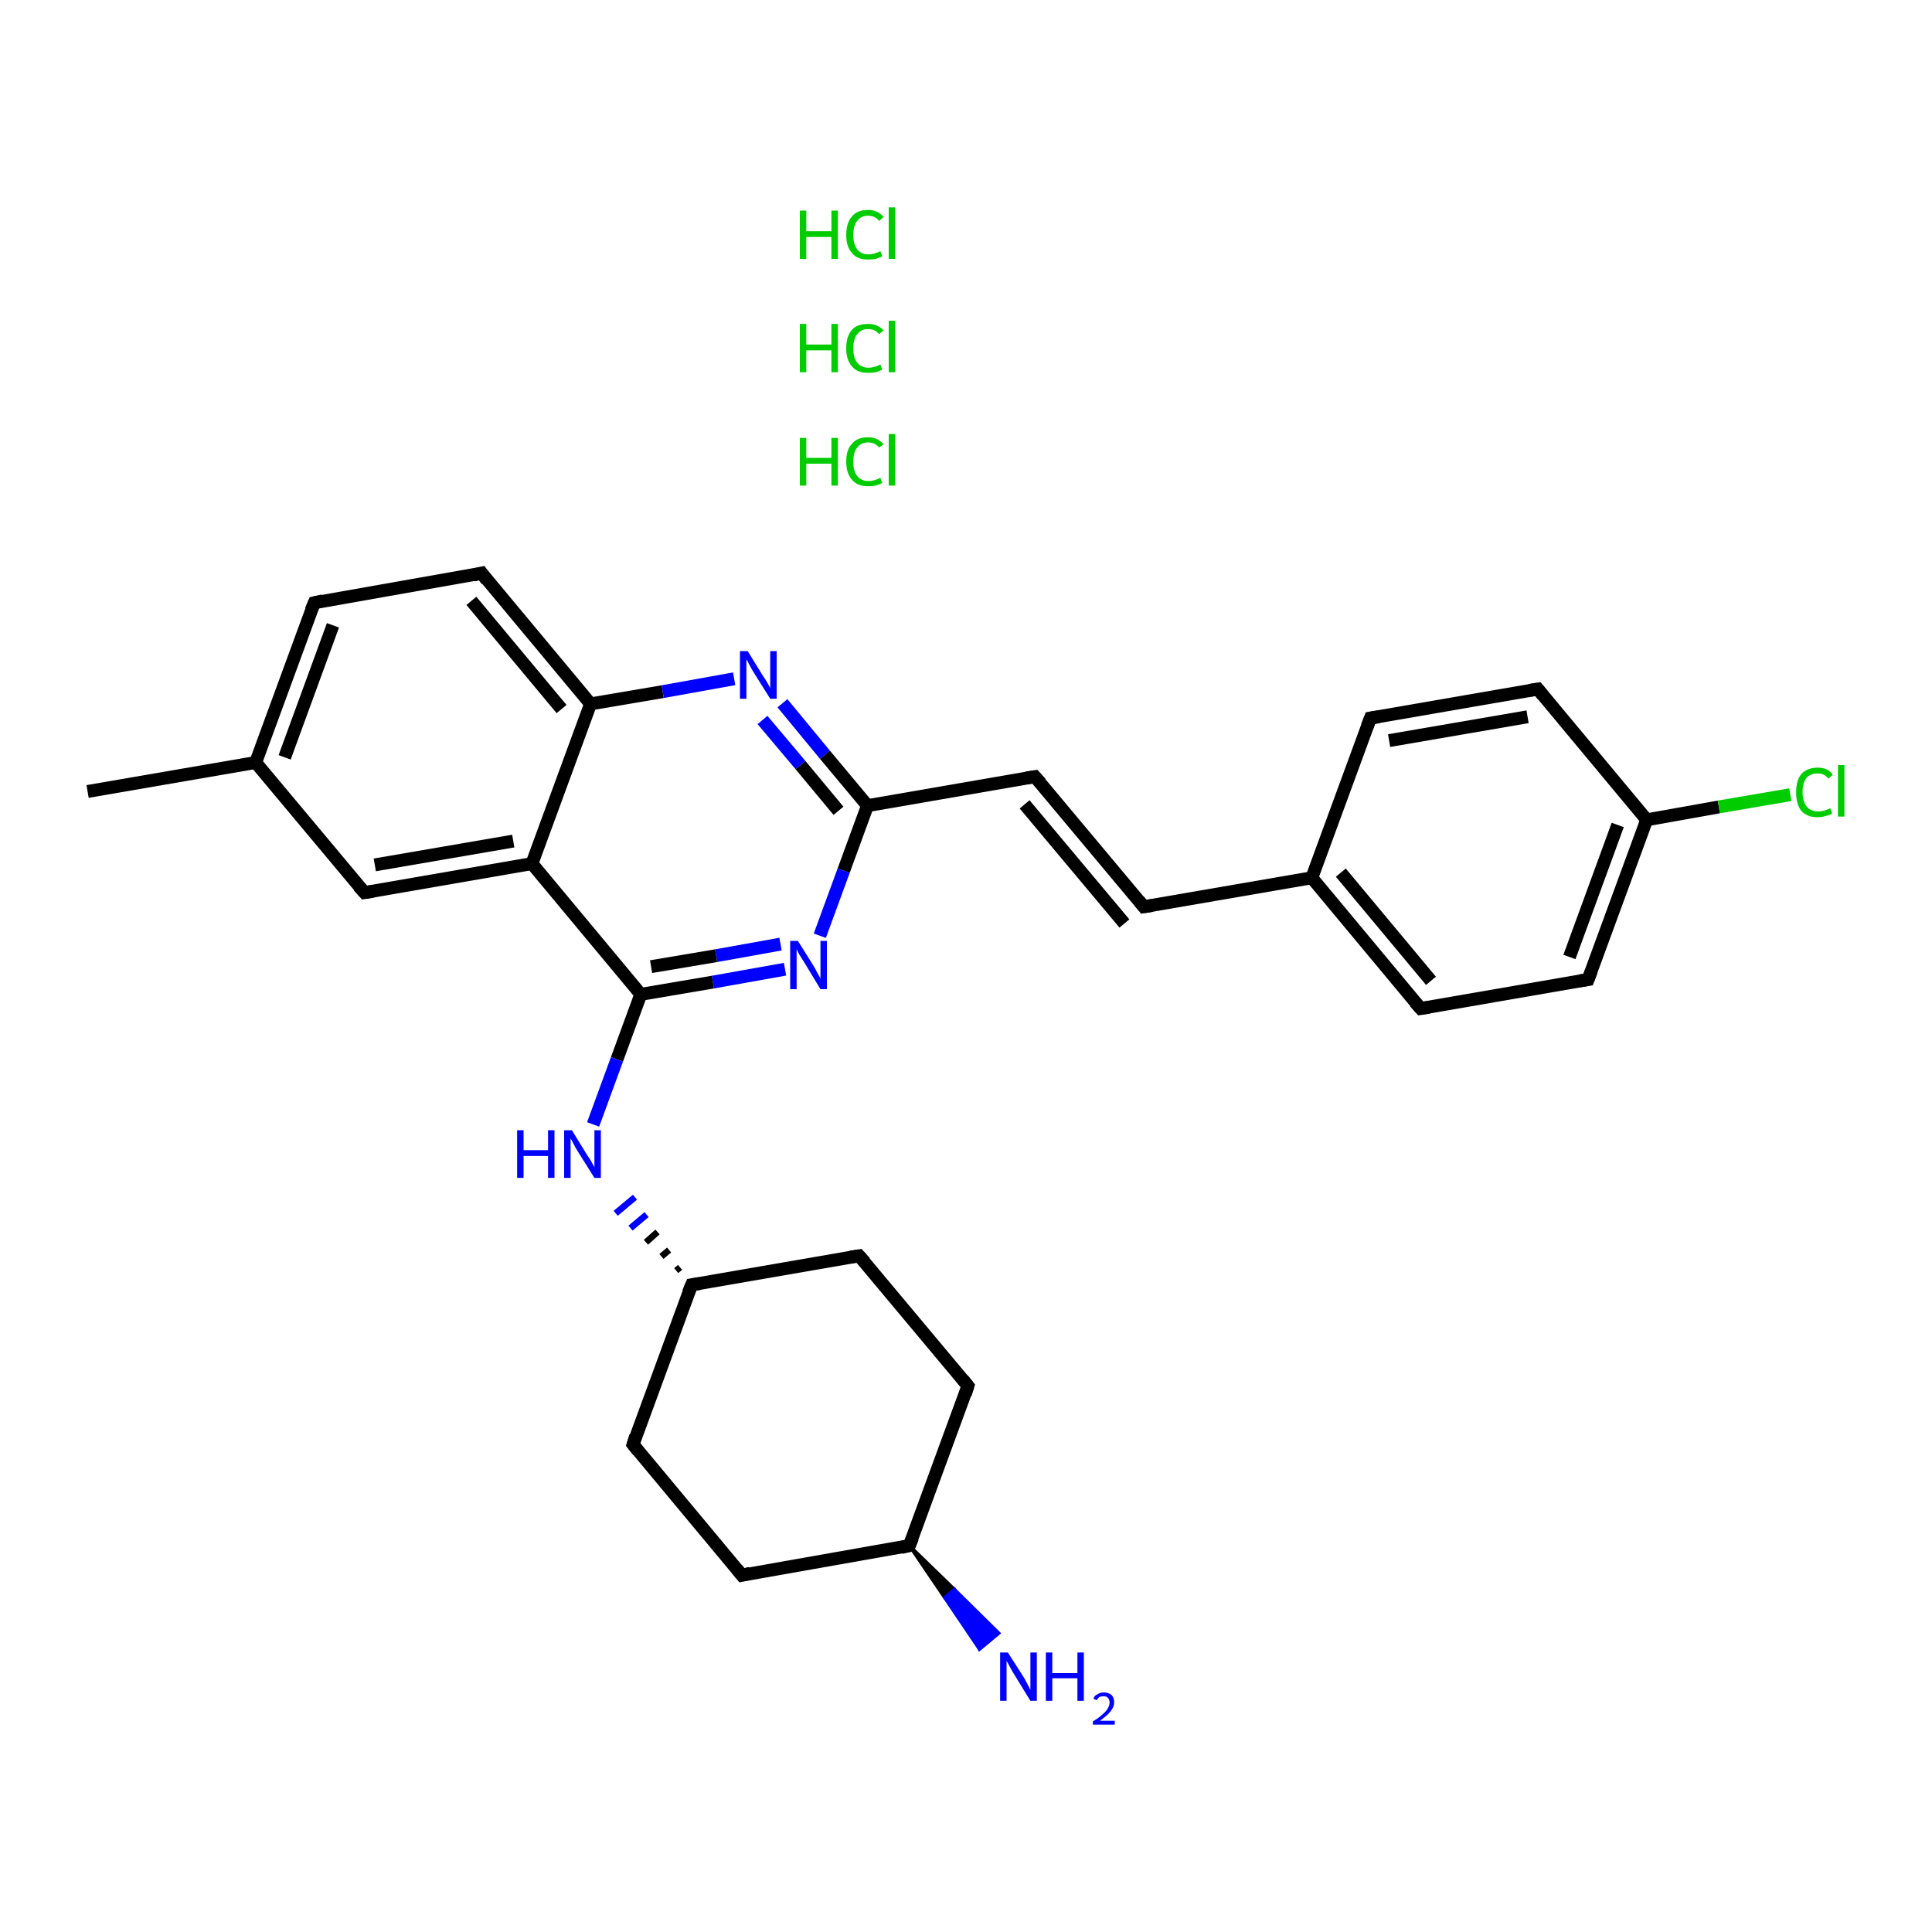 <?xml version='1.0' encoding='iso-8859-1'?>
<svg version='1.1' baseProfile='full'
              xmlns='http://www.w3.org/2000/svg'
                      xmlns:rdkit='http://www.rdkit.org/xml'
                      xmlns:xlink='http://www.w3.org/1999/xlink'
                  xml:space='preserve'
width='300px' height='300px' viewBox='0 0 300 300'>
<!-- END OF HEADER -->
<rect style='opacity:1.0;fill:#FFFFFF;stroke:none' width='300.0' height='300.0' x='0.0' y='0.0'> </rect>
<path class='bond-0 atom-0 atom-1' d='M 13.6,122.9 L 39.7,118.4' style='fill:none;fill-rule:evenodd;stroke:#000000;stroke-width:2.0px;stroke-linecap:butt;stroke-linejoin:miter;stroke-opacity:1' />
<path class='bond-1 atom-1 atom-2' d='M 39.7,118.4 L 48.8,93.6' style='fill:none;fill-rule:evenodd;stroke:#000000;stroke-width:2.0px;stroke-linecap:butt;stroke-linejoin:miter;stroke-opacity:1' />
<path class='bond-1 atom-1 atom-2' d='M 44.2,117.6 L 51.7,97.1' style='fill:none;fill-rule:evenodd;stroke:#000000;stroke-width:2.0px;stroke-linecap:butt;stroke-linejoin:miter;stroke-opacity:1' />
<path class='bond-2 atom-2 atom-3' d='M 48.8,93.6 L 74.8,89.0' style='fill:none;fill-rule:evenodd;stroke:#000000;stroke-width:2.0px;stroke-linecap:butt;stroke-linejoin:miter;stroke-opacity:1' />
<path class='bond-3 atom-3 atom-4' d='M 74.8,89.0 L 91.7,109.3' style='fill:none;fill-rule:evenodd;stroke:#000000;stroke-width:2.0px;stroke-linecap:butt;stroke-linejoin:miter;stroke-opacity:1' />
<path class='bond-3 atom-3 atom-4' d='M 73.2,93.3 L 87.2,110.1' style='fill:none;fill-rule:evenodd;stroke:#000000;stroke-width:2.0px;stroke-linecap:butt;stroke-linejoin:miter;stroke-opacity:1' />
<path class='bond-4 atom-4 atom-5' d='M 91.7,109.3 L 102.9,107.4' style='fill:none;fill-rule:evenodd;stroke:#000000;stroke-width:2.0px;stroke-linecap:butt;stroke-linejoin:miter;stroke-opacity:1' />
<path class='bond-4 atom-4 atom-5' d='M 102.9,107.4 L 114.0,105.4' style='fill:none;fill-rule:evenodd;stroke:#0000FF;stroke-width:2.0px;stroke-linecap:butt;stroke-linejoin:miter;stroke-opacity:1' />
<path class='bond-5 atom-5 atom-6' d='M 121.5,109.2 L 128.1,117.2' style='fill:none;fill-rule:evenodd;stroke:#0000FF;stroke-width:2.0px;stroke-linecap:butt;stroke-linejoin:miter;stroke-opacity:1' />
<path class='bond-5 atom-5 atom-6' d='M 128.1,117.2 L 134.7,125.1' style='fill:none;fill-rule:evenodd;stroke:#000000;stroke-width:2.0px;stroke-linecap:butt;stroke-linejoin:miter;stroke-opacity:1' />
<path class='bond-5 atom-5 atom-6' d='M 118.4,111.8 L 124.3,118.8' style='fill:none;fill-rule:evenodd;stroke:#0000FF;stroke-width:2.0px;stroke-linecap:butt;stroke-linejoin:miter;stroke-opacity:1' />
<path class='bond-5 atom-5 atom-6' d='M 124.3,118.8 L 130.2,125.9' style='fill:none;fill-rule:evenodd;stroke:#000000;stroke-width:2.0px;stroke-linecap:butt;stroke-linejoin:miter;stroke-opacity:1' />
<path class='bond-6 atom-6 atom-7' d='M 134.7,125.1 L 160.7,120.6' style='fill:none;fill-rule:evenodd;stroke:#000000;stroke-width:2.0px;stroke-linecap:butt;stroke-linejoin:miter;stroke-opacity:1' />
<path class='bond-7 atom-7 atom-8' d='M 160.7,120.6 L 177.6,140.8' style='fill:none;fill-rule:evenodd;stroke:#000000;stroke-width:2.0px;stroke-linecap:butt;stroke-linejoin:miter;stroke-opacity:1' />
<path class='bond-7 atom-7 atom-8' d='M 159.1,124.9 L 174.6,143.4' style='fill:none;fill-rule:evenodd;stroke:#000000;stroke-width:2.0px;stroke-linecap:butt;stroke-linejoin:miter;stroke-opacity:1' />
<path class='bond-8 atom-8 atom-9' d='M 177.6,140.8 L 203.7,136.3' style='fill:none;fill-rule:evenodd;stroke:#000000;stroke-width:2.0px;stroke-linecap:butt;stroke-linejoin:miter;stroke-opacity:1' />
<path class='bond-9 atom-9 atom-10' d='M 203.7,136.3 L 220.6,156.6' style='fill:none;fill-rule:evenodd;stroke:#000000;stroke-width:2.0px;stroke-linecap:butt;stroke-linejoin:miter;stroke-opacity:1' />
<path class='bond-9 atom-9 atom-10' d='M 208.2,135.5 L 222.2,152.3' style='fill:none;fill-rule:evenodd;stroke:#000000;stroke-width:2.0px;stroke-linecap:butt;stroke-linejoin:miter;stroke-opacity:1' />
<path class='bond-10 atom-10 atom-11' d='M 220.6,156.6 L 246.6,152.1' style='fill:none;fill-rule:evenodd;stroke:#000000;stroke-width:2.0px;stroke-linecap:butt;stroke-linejoin:miter;stroke-opacity:1' />
<path class='bond-11 atom-11 atom-12' d='M 246.6,152.1 L 255.7,127.3' style='fill:none;fill-rule:evenodd;stroke:#000000;stroke-width:2.0px;stroke-linecap:butt;stroke-linejoin:miter;stroke-opacity:1' />
<path class='bond-11 atom-11 atom-12' d='M 243.7,148.6 L 251.2,128.1' style='fill:none;fill-rule:evenodd;stroke:#000000;stroke-width:2.0px;stroke-linecap:butt;stroke-linejoin:miter;stroke-opacity:1' />
<path class='bond-12 atom-12 atom-13' d='M 255.7,127.3 L 266.9,125.3' style='fill:none;fill-rule:evenodd;stroke:#000000;stroke-width:2.0px;stroke-linecap:butt;stroke-linejoin:miter;stroke-opacity:1' />
<path class='bond-12 atom-12 atom-13' d='M 266.9,125.3 L 278.0,123.4' style='fill:none;fill-rule:evenodd;stroke:#00CC00;stroke-width:2.0px;stroke-linecap:butt;stroke-linejoin:miter;stroke-opacity:1' />
<path class='bond-13 atom-12 atom-14' d='M 255.7,127.3 L 238.8,107.0' style='fill:none;fill-rule:evenodd;stroke:#000000;stroke-width:2.0px;stroke-linecap:butt;stroke-linejoin:miter;stroke-opacity:1' />
<path class='bond-14 atom-14 atom-15' d='M 238.8,107.0 L 212.8,111.5' style='fill:none;fill-rule:evenodd;stroke:#000000;stroke-width:2.0px;stroke-linecap:butt;stroke-linejoin:miter;stroke-opacity:1' />
<path class='bond-14 atom-14 atom-15' d='M 237.2,111.3 L 215.7,115.0' style='fill:none;fill-rule:evenodd;stroke:#000000;stroke-width:2.0px;stroke-linecap:butt;stroke-linejoin:miter;stroke-opacity:1' />
<path class='bond-15 atom-6 atom-16' d='M 134.7,125.1 L 131.0,135.2' style='fill:none;fill-rule:evenodd;stroke:#000000;stroke-width:2.0px;stroke-linecap:butt;stroke-linejoin:miter;stroke-opacity:1' />
<path class='bond-15 atom-6 atom-16' d='M 131.0,135.2 L 127.3,145.3' style='fill:none;fill-rule:evenodd;stroke:#0000FF;stroke-width:2.0px;stroke-linecap:butt;stroke-linejoin:miter;stroke-opacity:1' />
<path class='bond-16 atom-16 atom-17' d='M 121.9,150.5 L 110.7,152.5' style='fill:none;fill-rule:evenodd;stroke:#0000FF;stroke-width:2.0px;stroke-linecap:butt;stroke-linejoin:miter;stroke-opacity:1' />
<path class='bond-16 atom-16 atom-17' d='M 110.7,152.5 L 99.5,154.4' style='fill:none;fill-rule:evenodd;stroke:#000000;stroke-width:2.0px;stroke-linecap:butt;stroke-linejoin:miter;stroke-opacity:1' />
<path class='bond-16 atom-16 atom-17' d='M 121.2,146.6 L 111.2,148.4' style='fill:none;fill-rule:evenodd;stroke:#0000FF;stroke-width:2.0px;stroke-linecap:butt;stroke-linejoin:miter;stroke-opacity:1' />
<path class='bond-16 atom-16 atom-17' d='M 111.2,148.4 L 101.1,150.1' style='fill:none;fill-rule:evenodd;stroke:#000000;stroke-width:2.0px;stroke-linecap:butt;stroke-linejoin:miter;stroke-opacity:1' />
<path class='bond-17 atom-17 atom-18' d='M 99.5,154.4 L 95.8,164.5' style='fill:none;fill-rule:evenodd;stroke:#000000;stroke-width:2.0px;stroke-linecap:butt;stroke-linejoin:miter;stroke-opacity:1' />
<path class='bond-17 atom-17 atom-18' d='M 95.8,164.5 L 92.1,174.6' style='fill:none;fill-rule:evenodd;stroke:#0000FF;stroke-width:2.0px;stroke-linecap:butt;stroke-linejoin:miter;stroke-opacity:1' />
<path class='bond-18 atom-19 atom-18' d='M 105.6,196.8 L 105.0,197.3' style='fill:none;fill-rule:evenodd;stroke:#000000;stroke-width:1.0px;stroke-linecap:butt;stroke-linejoin:miter;stroke-opacity:1' />
<path class='bond-18 atom-19 atom-18' d='M 103.9,194.1 L 102.7,195.1' style='fill:none;fill-rule:evenodd;stroke:#000000;stroke-width:1.0px;stroke-linecap:butt;stroke-linejoin:miter;stroke-opacity:1' />
<path class='bond-18 atom-19 atom-18' d='M 102.1,191.3 L 100.3,192.9' style='fill:none;fill-rule:evenodd;stroke:#000000;stroke-width:1.0px;stroke-linecap:butt;stroke-linejoin:miter;stroke-opacity:1' />
<path class='bond-18 atom-19 atom-18' d='M 100.4,188.6 L 97.9,190.7' style='fill:none;fill-rule:evenodd;stroke:#0000FF;stroke-width:1.0px;stroke-linecap:butt;stroke-linejoin:miter;stroke-opacity:1' />
<path class='bond-18 atom-19 atom-18' d='M 98.6,185.9 L 95.6,188.4' style='fill:none;fill-rule:evenodd;stroke:#0000FF;stroke-width:1.0px;stroke-linecap:butt;stroke-linejoin:miter;stroke-opacity:1' />
<path class='bond-19 atom-19 atom-20' d='M 107.4,199.5 L 98.3,224.3' style='fill:none;fill-rule:evenodd;stroke:#000000;stroke-width:2.0px;stroke-linecap:butt;stroke-linejoin:miter;stroke-opacity:1' />
<path class='bond-20 atom-20 atom-21' d='M 98.3,224.3 L 115.2,244.6' style='fill:none;fill-rule:evenodd;stroke:#000000;stroke-width:2.0px;stroke-linecap:butt;stroke-linejoin:miter;stroke-opacity:1' />
<path class='bond-21 atom-21 atom-22' d='M 115.2,244.6 L 141.2,240.0' style='fill:none;fill-rule:evenodd;stroke:#000000;stroke-width:2.0px;stroke-linecap:butt;stroke-linejoin:miter;stroke-opacity:1' />
<path class='bond-22 atom-22 atom-23' d='M 141.2,240.0 L 148.2,246.8 L 146.7,248.1 Z' style='fill:#000000;fill-rule:evenodd;fill-opacity:1;stroke:#000000;stroke-width:0.5px;stroke-linecap:butt;stroke-linejoin:miter;stroke-opacity:1;' />
<path class='bond-22 atom-22 atom-23' d='M 148.2,246.8 L 152.1,256.1 L 155.1,253.6 Z' style='fill:#0000FF;fill-rule:evenodd;fill-opacity:1;stroke:#0000FF;stroke-width:0.5px;stroke-linecap:butt;stroke-linejoin:miter;stroke-opacity:1;' />
<path class='bond-22 atom-22 atom-23' d='M 148.2,246.8 L 146.7,248.1 L 152.1,256.1 Z' style='fill:#0000FF;fill-rule:evenodd;fill-opacity:1;stroke:#0000FF;stroke-width:0.5px;stroke-linecap:butt;stroke-linejoin:miter;stroke-opacity:1;' />
<path class='bond-23 atom-22 atom-24' d='M 141.2,240.0 L 150.3,215.2' style='fill:none;fill-rule:evenodd;stroke:#000000;stroke-width:2.0px;stroke-linecap:butt;stroke-linejoin:miter;stroke-opacity:1' />
<path class='bond-24 atom-24 atom-25' d='M 150.3,215.2 L 133.4,195.0' style='fill:none;fill-rule:evenodd;stroke:#000000;stroke-width:2.0px;stroke-linecap:butt;stroke-linejoin:miter;stroke-opacity:1' />
<path class='bond-25 atom-17 atom-26' d='M 99.5,154.4 L 82.6,134.1' style='fill:none;fill-rule:evenodd;stroke:#000000;stroke-width:2.0px;stroke-linecap:butt;stroke-linejoin:miter;stroke-opacity:1' />
<path class='bond-26 atom-26 atom-27' d='M 82.6,134.1 L 56.6,138.6' style='fill:none;fill-rule:evenodd;stroke:#000000;stroke-width:2.0px;stroke-linecap:butt;stroke-linejoin:miter;stroke-opacity:1' />
<path class='bond-26 atom-26 atom-27' d='M 79.7,130.6 L 58.2,134.3' style='fill:none;fill-rule:evenodd;stroke:#000000;stroke-width:2.0px;stroke-linecap:butt;stroke-linejoin:miter;stroke-opacity:1' />
<path class='bond-27 atom-27 atom-1' d='M 56.6,138.6 L 39.7,118.4' style='fill:none;fill-rule:evenodd;stroke:#000000;stroke-width:2.0px;stroke-linecap:butt;stroke-linejoin:miter;stroke-opacity:1' />
<path class='bond-28 atom-26 atom-4' d='M 82.6,134.1 L 91.7,109.3' style='fill:none;fill-rule:evenodd;stroke:#000000;stroke-width:2.0px;stroke-linecap:butt;stroke-linejoin:miter;stroke-opacity:1' />
<path class='bond-29 atom-15 atom-9' d='M 212.8,111.5 L 203.7,136.3' style='fill:none;fill-rule:evenodd;stroke:#000000;stroke-width:2.0px;stroke-linecap:butt;stroke-linejoin:miter;stroke-opacity:1' />
<path class='bond-30 atom-25 atom-19' d='M 133.4,195.0 L 107.4,199.5' style='fill:none;fill-rule:evenodd;stroke:#000000;stroke-width:2.0px;stroke-linecap:butt;stroke-linejoin:miter;stroke-opacity:1' />
<path d='M 48.3,94.8 L 48.8,93.6 L 50.1,93.3' style='fill:none;stroke:#000000;stroke-width:2.0px;stroke-linecap:butt;stroke-linejoin:miter;stroke-opacity:1;' />
<path d='M 73.5,89.3 L 74.8,89.0 L 75.6,90.1' style='fill:none;stroke:#000000;stroke-width:2.0px;stroke-linecap:butt;stroke-linejoin:miter;stroke-opacity:1;' />
<path d='M 159.4,120.8 L 160.7,120.6 L 161.6,121.6' style='fill:none;stroke:#000000;stroke-width:2.0px;stroke-linecap:butt;stroke-linejoin:miter;stroke-opacity:1;' />
<path d='M 176.8,139.8 L 177.6,140.8 L 178.9,140.6' style='fill:none;stroke:#000000;stroke-width:2.0px;stroke-linecap:butt;stroke-linejoin:miter;stroke-opacity:1;' />
<path d='M 219.7,155.6 L 220.6,156.6 L 221.9,156.4' style='fill:none;stroke:#000000;stroke-width:2.0px;stroke-linecap:butt;stroke-linejoin:miter;stroke-opacity:1;' />
<path d='M 245.3,152.3 L 246.6,152.1 L 247.1,150.8' style='fill:none;stroke:#000000;stroke-width:2.0px;stroke-linecap:butt;stroke-linejoin:miter;stroke-opacity:1;' />
<path d='M 239.6,108.0 L 238.8,107.0 L 237.5,107.2' style='fill:none;stroke:#000000;stroke-width:2.0px;stroke-linecap:butt;stroke-linejoin:miter;stroke-opacity:1;' />
<path d='M 214.1,111.3 L 212.8,111.5 L 212.3,112.8' style='fill:none;stroke:#000000;stroke-width:2.0px;stroke-linecap:butt;stroke-linejoin:miter;stroke-opacity:1;' />
<path d='M 106.9,200.7 L 107.4,199.5 L 108.7,199.3' style='fill:none;stroke:#000000;stroke-width:2.0px;stroke-linecap:butt;stroke-linejoin:miter;stroke-opacity:1;' />
<path d='M 98.7,223.0 L 98.3,224.3 L 99.1,225.3' style='fill:none;stroke:#000000;stroke-width:2.0px;stroke-linecap:butt;stroke-linejoin:miter;stroke-opacity:1;' />
<path d='M 114.4,243.6 L 115.2,244.6 L 116.5,244.3' style='fill:none;stroke:#000000;stroke-width:2.0px;stroke-linecap:butt;stroke-linejoin:miter;stroke-opacity:1;' />
<path d='M 139.9,240.3 L 141.2,240.0 L 141.7,238.8' style='fill:none;stroke:#000000;stroke-width:2.0px;stroke-linecap:butt;stroke-linejoin:miter;stroke-opacity:1;' />
<path d='M 149.9,216.5 L 150.3,215.2 L 149.5,214.2' style='fill:none;stroke:#000000;stroke-width:2.0px;stroke-linecap:butt;stroke-linejoin:miter;stroke-opacity:1;' />
<path d='M 134.3,196.0 L 133.4,195.0 L 132.1,195.2' style='fill:none;stroke:#000000;stroke-width:2.0px;stroke-linecap:butt;stroke-linejoin:miter;stroke-opacity:1;' />
<path d='M 57.9,138.4 L 56.6,138.6 L 55.7,137.6' style='fill:none;stroke:#000000;stroke-width:2.0px;stroke-linecap:butt;stroke-linejoin:miter;stroke-opacity:1;' />
<path class='atom-5' d='M 116.1 101.1
L 118.5 105.0
Q 118.8 105.4, 119.2 106.1
Q 119.6 106.8, 119.6 106.9
L 119.6 101.1
L 120.6 101.1
L 120.6 108.5
L 119.6 108.5
L 116.9 104.2
Q 116.6 103.7, 116.3 103.1
Q 116.0 102.5, 115.9 102.4
L 115.9 108.5
L 114.9 108.5
L 114.9 101.1
L 116.1 101.1
' fill='#0000FF'/>
<path class='atom-13' d='M 278.9 123.0
Q 278.9 121.2, 279.7 120.2
Q 280.6 119.2, 282.3 119.2
Q 283.8 119.2, 284.6 120.3
L 283.9 120.9
Q 283.3 120.1, 282.3 120.1
Q 281.1 120.1, 280.5 120.8
Q 279.9 121.6, 279.9 123.0
Q 279.9 124.5, 280.6 125.3
Q 281.2 126.0, 282.4 126.0
Q 283.2 126.0, 284.2 125.5
L 284.5 126.3
Q 284.1 126.6, 283.5 126.7
Q 282.9 126.9, 282.2 126.9
Q 280.6 126.9, 279.7 125.9
Q 278.9 124.9, 278.9 123.0
' fill='#00CC00'/>
<path class='atom-13' d='M 285.4 118.8
L 286.4 118.8
L 286.4 126.8
L 285.4 126.8
L 285.4 118.8
' fill='#00CC00'/>
<path class='atom-16' d='M 123.9 146.1
L 126.4 150.1
Q 126.6 150.5, 127.0 151.2
Q 127.4 151.9, 127.4 152.0
L 127.4 146.1
L 128.4 146.1
L 128.4 153.6
L 127.4 153.6
L 124.8 149.3
Q 124.5 148.8, 124.1 148.2
Q 123.8 147.6, 123.7 147.4
L 123.7 153.6
L 122.7 153.6
L 122.7 146.1
L 123.9 146.1
' fill='#0000FF'/>
<path class='atom-18' d='M 80.3 175.5
L 81.3 175.5
L 81.3 178.6
L 85.1 178.6
L 85.1 175.5
L 86.1 175.5
L 86.1 182.9
L 85.1 182.9
L 85.1 179.5
L 81.3 179.5
L 81.3 182.9
L 80.3 182.9
L 80.3 175.5
' fill='#0000FF'/>
<path class='atom-18' d='M 88.8 175.5
L 91.2 179.4
Q 91.5 179.8, 91.9 180.5
Q 92.3 181.2, 92.3 181.3
L 92.3 175.5
L 93.3 175.5
L 93.3 182.9
L 92.3 182.9
L 89.6 178.6
Q 89.3 178.1, 89.0 177.5
Q 88.7 176.9, 88.6 176.8
L 88.6 182.9
L 87.6 182.9
L 87.6 175.5
L 88.8 175.5
' fill='#0000FF'/>
<path class='atom-23' d='M 156.5 256.6
L 159.0 260.5
Q 159.2 260.9, 159.6 261.6
Q 160.0 262.4, 160.0 262.4
L 160.0 256.6
L 161.0 256.6
L 161.0 264.1
L 160.0 264.1
L 157.3 259.7
Q 157.0 259.2, 156.7 258.6
Q 156.4 258.1, 156.3 257.9
L 156.3 264.1
L 155.3 264.1
L 155.3 256.6
L 156.5 256.6
' fill='#0000FF'/>
<path class='atom-23' d='M 162.4 256.6
L 163.4 256.6
L 163.4 259.8
L 167.3 259.8
L 167.3 256.6
L 168.3 256.6
L 168.3 264.1
L 167.3 264.1
L 167.3 260.6
L 163.4 260.6
L 163.4 264.1
L 162.4 264.1
L 162.4 256.6
' fill='#0000FF'/>
<path class='atom-23' d='M 169.8 263.8
Q 169.9 263.3, 170.4 263.1
Q 170.8 262.8, 171.4 262.8
Q 172.1 262.8, 172.6 263.2
Q 173.0 263.6, 173.0 264.3
Q 173.0 265.1, 172.4 265.8
Q 171.9 266.4, 170.8 267.2
L 173.1 267.2
L 173.1 267.8
L 169.7 267.8
L 169.7 267.3
Q 170.7 266.7, 171.2 266.2
Q 171.8 265.7, 172.0 265.3
Q 172.3 264.8, 172.3 264.4
Q 172.3 263.9, 172.0 263.6
Q 171.8 263.4, 171.4 263.4
Q 171.0 263.4, 170.7 263.5
Q 170.5 263.7, 170.3 264.0
L 169.8 263.8
' fill='#0000FF'/>
<path class='atom-28' d='M 124.2 68.0
L 125.2 68.0
L 125.2 71.1
L 129.1 71.1
L 129.1 68.0
L 130.1 68.0
L 130.1 75.4
L 129.1 75.4
L 129.1 72.0
L 125.2 72.0
L 125.2 75.4
L 124.2 75.4
L 124.2 68.0
' fill='#00CC00'/>
<path class='atom-28' d='M 131.4 71.7
Q 131.4 69.8, 132.3 68.9
Q 133.1 67.9, 134.8 67.9
Q 136.3 67.9, 137.2 69.0
L 136.5 69.5
Q 135.9 68.7, 134.8 68.7
Q 133.7 68.7, 133.1 69.5
Q 132.5 70.2, 132.5 71.7
Q 132.5 73.2, 133.1 73.9
Q 133.7 74.7, 134.9 74.7
Q 135.7 74.7, 136.7 74.2
L 137.0 75.0
Q 136.6 75.2, 136.0 75.4
Q 135.4 75.5, 134.8 75.5
Q 133.1 75.5, 132.3 74.5
Q 131.4 73.5, 131.4 71.7
' fill='#00CC00'/>
<path class='atom-28' d='M 138.0 67.4
L 139.0 67.4
L 139.0 75.4
L 138.0 75.4
L 138.0 67.4
' fill='#00CC00'/>
<path class='atom-29' d='M 124.2 50.3
L 125.2 50.3
L 125.2 53.5
L 129.1 53.5
L 129.1 50.3
L 130.1 50.3
L 130.1 57.8
L 129.1 57.8
L 129.1 54.4
L 125.2 54.4
L 125.2 57.8
L 124.2 57.8
L 124.2 50.3
' fill='#00CC00'/>
<path class='atom-29' d='M 131.4 54.1
Q 131.4 52.2, 132.3 51.2
Q 133.1 50.3, 134.8 50.3
Q 136.3 50.3, 137.2 51.3
L 136.5 51.9
Q 135.9 51.1, 134.8 51.1
Q 133.7 51.1, 133.1 51.9
Q 132.5 52.6, 132.5 54.1
Q 132.5 55.6, 133.1 56.3
Q 133.7 57.1, 134.9 57.1
Q 135.7 57.1, 136.7 56.6
L 137.0 57.4
Q 136.6 57.6, 136.0 57.8
Q 135.4 57.9, 134.8 57.9
Q 133.1 57.9, 132.3 56.9
Q 131.4 55.9, 131.4 54.1
' fill='#00CC00'/>
<path class='atom-29' d='M 138.0 49.8
L 139.0 49.8
L 139.0 57.8
L 138.0 57.8
L 138.0 49.8
' fill='#00CC00'/>
<path class='atom-30' d='M 124.2 32.7
L 125.2 32.7
L 125.2 35.9
L 129.1 35.9
L 129.1 32.7
L 130.1 32.7
L 130.1 40.2
L 129.1 40.2
L 129.1 36.8
L 125.2 36.8
L 125.2 40.2
L 124.2 40.2
L 124.2 32.7
' fill='#00CC00'/>
<path class='atom-30' d='M 131.4 36.5
Q 131.4 34.6, 132.3 33.6
Q 133.1 32.6, 134.8 32.6
Q 136.3 32.6, 137.2 33.7
L 136.5 34.3
Q 135.9 33.5, 134.8 33.5
Q 133.7 33.5, 133.1 34.3
Q 132.5 35.0, 132.5 36.5
Q 132.5 37.9, 133.1 38.7
Q 133.7 39.5, 134.9 39.5
Q 135.7 39.5, 136.7 39.0
L 137.0 39.8
Q 136.6 40.0, 136.0 40.2
Q 135.4 40.3, 134.8 40.3
Q 133.1 40.3, 132.3 39.3
Q 131.4 38.3, 131.4 36.5
' fill='#00CC00'/>
<path class='atom-30' d='M 138.0 32.2
L 139.0 32.2
L 139.0 40.2
L 138.0 40.2
L 138.0 32.2
' fill='#00CC00'/>
</svg>
